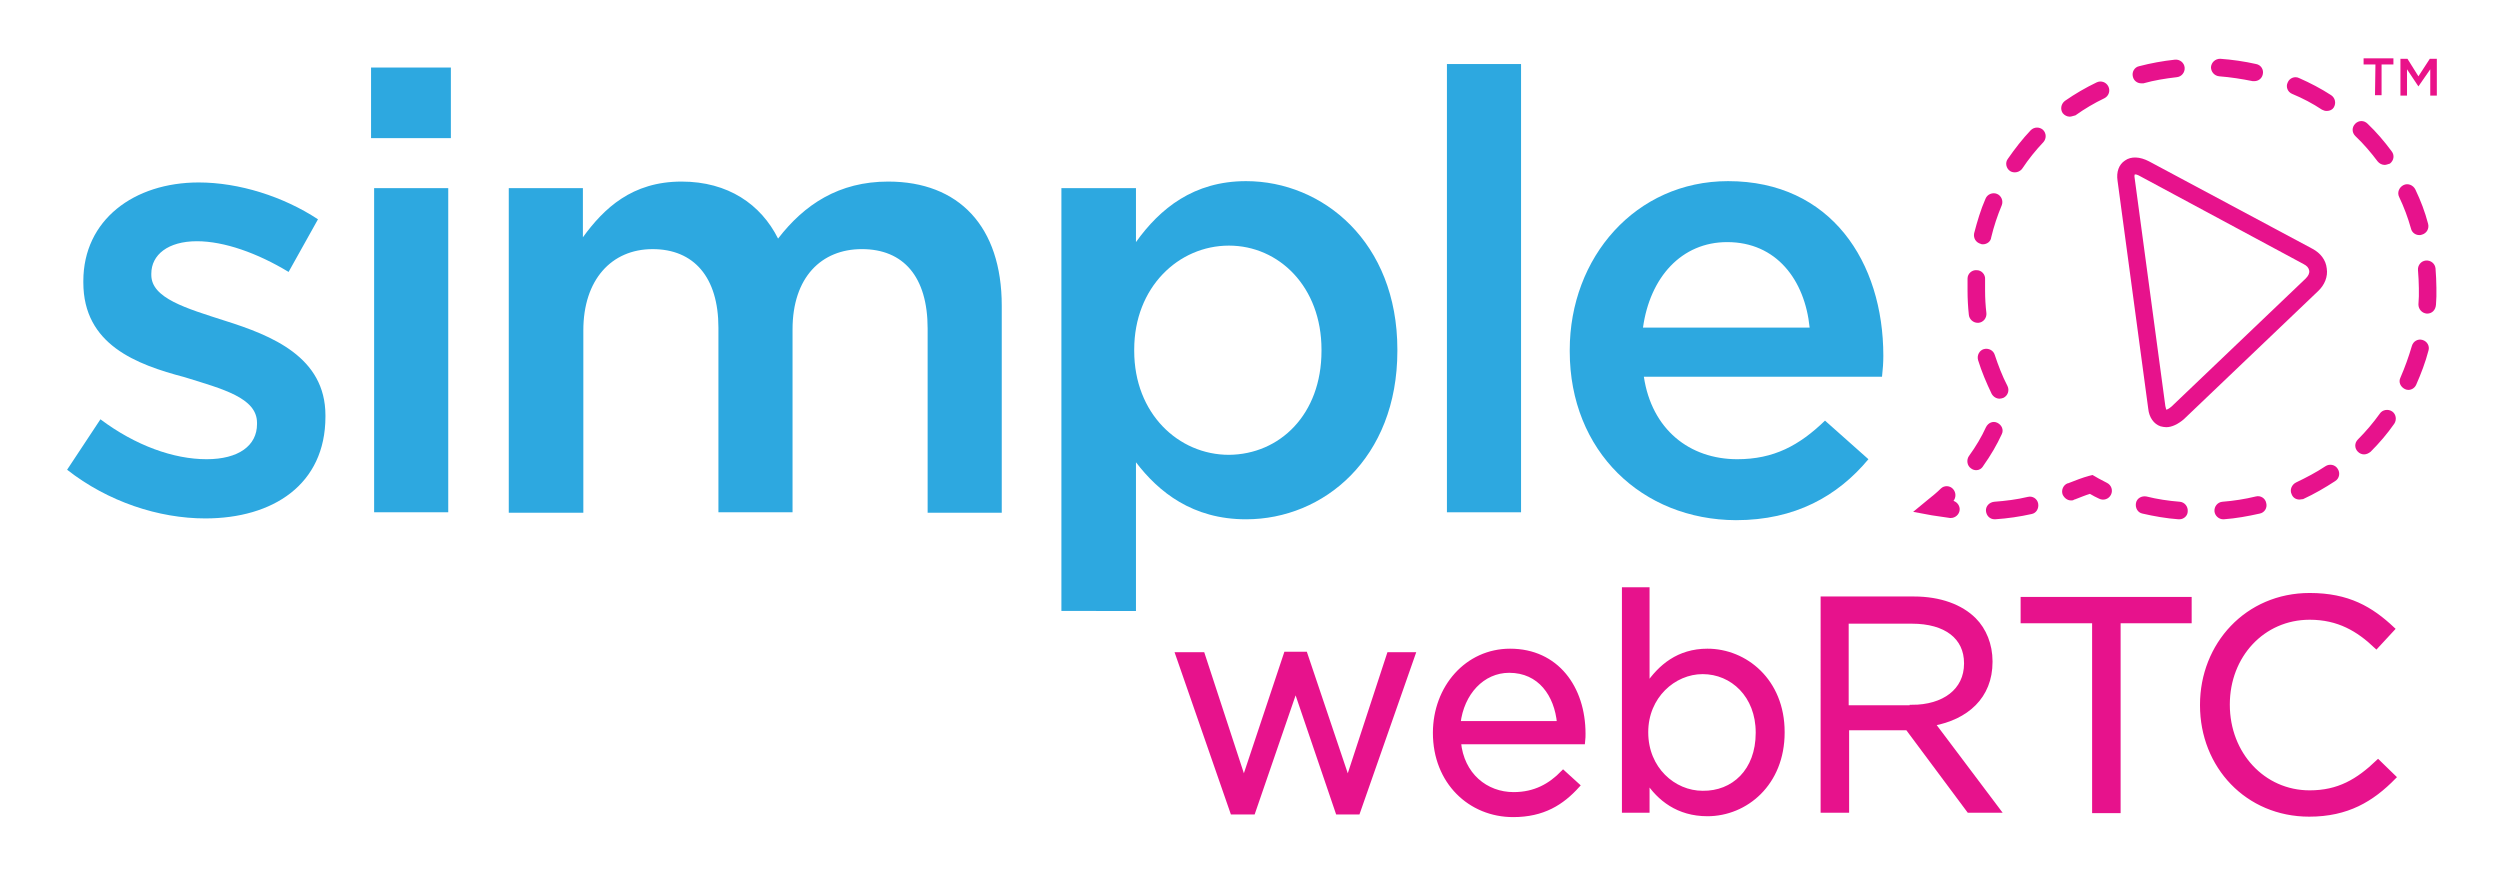 <?xml version="1.0" encoding="utf-8"?>
<!-- Generator: Adobe Illustrator 21.1.0, SVG Export Plug-In . SVG Version: 6.00 Build 0)  -->
<svg version="1.1" id="Layer_1" xmlns="http://www.w3.org/2000/svg" xmlns:xlink="http://www.w3.org/1999/xlink" x="0px" y="0px"
	 viewBox="0 0 570 200" style="enable-background:new 0 0 570 200;" xml:space="preserve">
<style type="text/css">
	.st0{fill:#2DA8E0;}
	.st1{fill:#E7128C;stroke:#E7128C;stroke-miterlimit:10;}
	.st2{fill:#E7128C;}
	.st3{fill:#E91289;}
</style>
<g>
	<g>
		<path class="st0" d="M15.3,107.1l7.6-11.5c8,6,16.7,9.1,24.2,9.1c7.3,0,11.5-3.1,11.5-8v-0.3c0-5.7-7.8-7.7-16.5-10.4
			C31.1,83.1,19,78.6,19,64.4v-0.3c0-14,11.6-22.5,26.3-22.5c9.2,0,19.3,3.2,27.2,8.4l-6.7,12c-7.1-4.3-14.7-7-20.9-7
			c-6.6,0-10.4,3.1-10.4,7.4v0.3c0,5.3,8,7.6,16.7,10.4c10.8,3.4,23,8.3,23,21.6V95c0,15.5-12,23.2-27.4,23.2
			C36.2,118.2,24.6,114.4,15.3,107.1z"/>
		<path class="st0" d="M84.6,15.4h18.2v16.1H84.6V15.4z M85.3,42.9h16.9v73.9H85.3V42.9z"/>
		<path class="st0" d="M116,42.9h16.9v11.2c4.8-6.6,11.2-12.7,22.5-12.7c10.6,0,18.1,5.2,22,13c6-7.8,13.9-13,25.1-13
			c16.1,0,25.9,10.2,25.9,28.3v47.2h-16.9v-42c0-11.8-5.5-18.1-15-18.1c-9.2,0-15.8,6.4-15.8,18.3v41.7h-16.9V74.7
			c0-11.5-5.6-17.9-15-17.9s-15.8,7-15.8,18.5v41.6H116V42.9z"/>
		<path class="st0" d="M242,42.9H259v12.3c5.5-7.7,13.2-13.9,25.1-13.9c17.5,0,34.5,13.9,34.5,38.4V80c0,24.5-16.8,38.4-34.5,38.4
			c-12.2,0-19.9-6.2-25.1-13v33.9H242V42.9z M301.3,80v-0.3c0-14.3-9.7-23.7-21.1-23.7c-11.5,0-21.6,9.5-21.6,23.7V80
			c0,14.3,10.1,23.7,21.6,23.7C291.8,103.6,301.3,94.5,301.3,80z"/>
		<path class="st0" d="M329.9,14.6h16.9v102.2h-16.9V14.6z"/>
		<path class="st0" d="M357.9,80.1v-0.3c0-21.1,15-38.5,36.1-38.5c23.5,0,35.4,18.5,35.4,39.8c0,1.5-0.1,3.1-0.3,4.8h-54.3
			c1.8,12,10.4,18.8,21.3,18.8c8.3,0,14.1-3.1,20-8.8l9.9,8.8c-7,8.4-16.7,13.9-30.2,13.9C374.4,118.5,357.9,102.9,357.9,80.1z
			 M412.6,74.7c-1.1-10.9-7.6-19.5-18.8-19.5c-10.4,0-17.6,8-19.2,19.5H412.6z"/>
	</g>
	<g>
		<path class="st1" d="M268.5,149.2h5.7l9.4,28.7l9.6-28.8h4.4l9.7,28.8l9.4-28.7h5.5l-12.6,36H305l-9.6-28.2l-9.7,28.2H281
			L268.5,149.2z"/>
		<path class="st1" d="M345.1,181.1c4.9,0,8.4-2,11.3-5l3.3,3c-3.6,4-7.9,6.7-14.7,6.7c-9.8,0-17.8-7.5-17.8-18.7
			c0-10.4,7.3-18.7,17.1-18.7c10.6,0,16.7,8.4,16.7,18.9c0,0.5,0,1-0.1,1.9h-28.3C333.3,176.7,338.8,181.1,345.1,181.1z
			 M355.5,164.9c-0.6-6.5-4.4-12-11.4-12c-6.1,0-10.8,5.1-11.6,12H355.5z"/>
		<path class="st1" d="M375.6,178v6.8h-5.3v-50.4h5.3v21.9c2.9-4.3,7.1-7.9,13.7-7.9c8.6,0,17.1,6.8,17.1,18.5v0.1
			c0,11.7-8.4,18.6-17.1,18.6C382.6,185.6,378.3,182.1,375.6,178z M400.8,167.1V167c0-8.4-5.8-13.8-12.6-13.8
			c-6.6,0-12.9,5.6-12.9,13.7v0.1c0,8.3,6.3,13.8,12.9,13.8C395.2,180.9,400.8,175.8,400.8,167.1z"/>
		<path class="st1" d="M415.6,136.5h20.8c5.9,0,10.7,1.8,13.7,4.8c2.3,2.3,3.7,5.7,3.7,9.5v0.1c0,8-5.5,12.7-13.1,14.1l14.9,19.8
			h-6.7l-14-18.8h-13.8v18.8h-5.5V136.5z M435.9,161.2c7.3,0,12.4-3.7,12.4-9.9v-0.1c0-5.9-4.6-9.5-12.4-9.5h-14.9v19.6H435.9z"/>
		<path class="st1" d="M477.4,141.6h-16.2v-5h38v5h-16.2v43.3h-5.5V141.6z"/>
		<path class="st1" d="M502.1,160.8v-0.1c0-13.7,10.2-25,24.5-25c8.8,0,14,3.1,18.9,7.7l-3.7,4c-4.1-3.9-8.6-6.6-15.2-6.6
			c-10.7,0-18.7,8.7-18.7,19.8v0.1c0,11.2,8.1,20,18.7,20c6.6,0,11-2.6,15.6-7l3.6,3.5c-5,5.1-10.6,8.5-19.3,8.5
			C512.4,185.7,502.1,174.7,502.1,160.8z"/>
	</g>
	<g>
		<g>
			<path class="st2" d="M444.8,118.1c-0.1,0-0.2,0-0.2,0c-1.3-0.2-2.7-0.4-4.1-0.6l-4.3-0.8l3.4-2.8c1-0.8,2-1.6,2.9-2.5
				c0.8-0.8,2.1-0.7,2.8,0.1c0.7,0.8,0.7,1.9,0.1,2.7c0.9,0.3,1.5,1.2,1.4,2.1C446.7,117.3,445.8,118.1,444.8,118.1z"/>
		</g>
		<g>
			<path class="st2" d="M506.9,118.4c-1,0-1.9-0.8-2-1.8c-0.1-1.1,0.7-2.1,1.8-2.2c2.6-0.2,5.1-0.6,7.6-1.2c1.1-0.3,2.2,0.4,2.4,1.5
				c0.3,1.1-0.4,2.2-1.5,2.4c-2.7,0.6-5.4,1.1-8.2,1.3C507,118.4,507,118.4,506.9,118.4z M496.9,118.4c-0.1,0-0.1,0-0.2,0
				c-2.8-0.2-5.6-0.7-8.2-1.3c-1.1-0.2-1.7-1.3-1.5-2.4s1.3-1.7,2.4-1.5c2.4,0.6,5,1,7.6,1.2c1.1,0.1,1.9,1.1,1.8,2.2
				C498.8,117.6,497.9,118.4,496.9,118.4z M454.8,118.4c-1.1,0-1.9-0.8-2-1.9c-0.1-1.1,0.8-2,1.9-2.1c2.6-0.2,5.1-0.5,7.6-1.1
				c1.1-0.3,2.2,0.4,2.4,1.5s-0.4,2.2-1.5,2.4c-2.7,0.6-5.4,1-8.3,1.2C454.9,118.4,454.8,118.4,454.8,118.4z M472.2,114.1
				c-0.8,0-1.5-0.5-1.9-1.3c-0.4-1,0.1-2.2,1.1-2.6l0.1,0c1.8-0.7,3.3-1.3,4.8-1.7l0.8-0.2l0.7,0.4c0.8,0.5,1.7,0.9,2.6,1.4
				c1,0.5,1.4,1.7,0.9,2.7c-0.5,1-1.7,1.4-2.7,0.9c-0.7-0.3-1.4-0.7-2.1-1.1c-1,0.3-2.2,0.8-3.5,1.3l-0.1,0
				C472.7,114.1,472.5,114.1,472.2,114.1z M524.3,113.9c-0.8,0-1.5-0.4-1.8-1.2c-0.5-1,0-2.2,1-2.7c2.3-1.1,4.6-2.3,6.7-3.7
				c0.9-0.6,2.2-0.4,2.8,0.6c0.6,0.9,0.4,2.2-0.6,2.8c-2.3,1.5-4.7,2.9-7.3,4.1C524.8,113.8,524.5,113.9,524.3,113.9z M450.6,107.2
				c-0.4,0-0.8-0.1-1.2-0.4c-0.9-0.6-1.1-1.9-0.5-2.8c1.6-2.2,2.9-4.4,3.9-6.6c0.5-1,1.6-1.5,2.6-1c1,0.5,1.5,1.6,1,2.6
				c-1.1,2.4-2.5,4.8-4.2,7.2C451.8,106.9,451.2,107.2,450.6,107.2z M539,103.6c-0.5,0-1-0.2-1.4-0.6c-0.8-0.8-0.8-2,0-2.8
				c1.8-1.8,3.5-3.8,5-5.9c0.6-0.9,1.9-1.1,2.8-0.5c0.9,0.6,1.1,1.9,0.5,2.8c-1.6,2.3-3.4,4.4-5.4,6.4
				C540,103.4,539.5,103.6,539,103.6z M455.9,90.9c-0.7,0-1.4-0.4-1.8-1.1c-1.2-2.5-2.3-5.1-3.1-7.7c-0.3-1.1,0.3-2.2,1.3-2.5
				c1.1-0.3,2.2,0.3,2.5,1.3c0.8,2.4,1.7,4.8,2.9,7.1c0.5,1,0.1,2.2-0.9,2.7C456.5,90.8,456.2,90.9,455.9,90.9z M549.1,88.9
				c-0.3,0-0.6-0.1-0.8-0.2c-1-0.5-1.5-1.6-1-2.6c1-2.3,1.9-4.8,2.6-7.2c0.3-1.1,1.4-1.7,2.4-1.4c1.1,0.3,1.7,1.4,1.4,2.4
				c-0.7,2.7-1.7,5.3-2.8,7.8C550.6,88.4,549.9,88.9,549.1,88.9z M450.9,73.6c-1,0-1.9-0.8-2-1.8c-0.2-1.8-0.3-3.7-0.3-5.5
				c0-0.5,0-1,0-1.6l0-1.2c0-1.1,1-2,2.1-1.9c1.1,0,2,1,1.9,2.1l0,1.2c0,0.4,0,0.9,0,1.4c0,1.7,0.1,3.4,0.3,5.1
				c0.1,1.1-0.7,2.1-1.8,2.2C451.1,73.6,451,73.6,450.9,73.6z M553.4,71.5c0,0-0.1,0-0.1,0c-1.1-0.1-1.9-1-1.9-2.1
				c0-0.6,0.1-1.2,0.1-1.8l0-0.4c0-0.5,0-1,0-1.5c0-1.3-0.1-2.7-0.2-4.1c-0.1-1.1,0.7-2.1,1.8-2.2c1.1-0.1,2.1,0.7,2.2,1.8
				c0.1,1.5,0.2,2.9,0.2,4.4c0,0.5,0,1.1,0,1.6l0,0.4c0,0.7-0.1,1.3-0.1,1.9C555.3,70.7,554.5,71.5,553.4,71.5z M452.1,55.7
				c-0.2,0-0.3,0-0.5-0.1c-1.1-0.3-1.7-1.3-1.5-2.4c0.7-2.7,1.5-5.4,2.6-7.9c0.4-1,1.6-1.5,2.6-1.1c1,0.4,1.5,1.6,1.1,2.6
				c-1,2.4-1.8,4.8-2.4,7.3C453.9,55.1,453,55.7,452.1,55.7z M551.6,53.6c-0.9,0-1.7-0.6-1.9-1.5c-0.7-2.5-1.6-4.9-2.7-7.2
				c-0.5-1,0-2.2,1-2.7c1-0.5,2.2,0,2.7,1c1.2,2.5,2.2,5.1,2.9,7.8c0.3,1.1-0.3,2.2-1.4,2.5C551.9,53.6,551.8,53.6,551.6,53.6z
				 M459.4,39.3c-0.4,0-0.8-0.1-1.1-0.3c-0.9-0.6-1.2-1.9-0.5-2.8c1.6-2.3,3.3-4.5,5.2-6.5c0.8-0.8,2-0.8,2.8-0.1
				c0.8,0.8,0.8,2,0.1,2.8c-1.8,1.9-3.4,3.9-4.8,6C460.7,39,460,39.3,459.4,39.3z M543.7,37.6c-0.6,0-1.2-0.3-1.6-0.8
				c-1.5-2-3.2-4-5.1-5.8c-0.8-0.8-0.8-2,0-2.8s2-0.8,2.8,0c2,1.9,3.8,4,5.5,6.3c0.7,0.9,0.5,2.1-0.4,2.8
				C544.5,37.4,544.1,37.6,543.7,37.6z M471.9,26.6c-0.6,0-1.2-0.3-1.6-0.8c-0.6-0.9-0.4-2.1,0.5-2.8c2.3-1.6,4.7-3,7.2-4.2
				c1-0.5,2.2-0.1,2.7,0.9c0.5,1,0.1,2.2-0.9,2.7c-2.3,1.1-4.5,2.4-6.6,3.9C472.7,26.4,472.3,26.6,471.9,26.6z M530.5,25.3
				c-0.4,0-0.7-0.1-1.1-0.3c-2.1-1.4-4.4-2.6-6.8-3.6c-1-0.4-1.5-1.6-1-2.6c0.4-1,1.6-1.5,2.6-1c2.5,1.1,5,2.4,7.3,3.9
				c0.9,0.6,1.2,1.8,0.6,2.8C531.8,25,531.2,25.3,530.5,25.3z M488.2,19c-0.9,0-1.7-0.6-1.9-1.5c-0.3-1.1,0.4-2.2,1.4-2.4
				c2.7-0.7,5.4-1.2,8.2-1.5c1.1-0.1,2.1,0.7,2.2,1.8c0.1,1.1-0.7,2.1-1.8,2.2c-2.6,0.3-5.1,0.7-7.6,1.4C488.5,19,488.4,19,488.2,19
				z M514,18.5c-0.1,0-0.3,0-0.4,0c-2.5-0.5-5-0.9-7.6-1.1c-1.1-0.1-1.9-1-1.9-2.1c0.1-1.1,1-1.9,2.1-1.9c2.8,0.2,5.5,0.6,8.2,1.2
				c1.1,0.2,1.8,1.3,1.5,2.4C515.7,17.9,514.9,18.5,514,18.5z"/>
		</g>
	</g>
	<g>
		<path class="st2" d="M493.9,97.4c-0.4,0-0.9-0.1-1.3-0.2c-1.5-0.5-2.6-2-2.8-4l-7-52c-0.3-2,0.3-3.7,1.7-4.6
			c1.4-1,3.4-0.9,5.5,0.2l37.2,19.9c1.9,1,3.1,2.6,3.3,4.5c0.3,1.9-0.5,3.8-2,5.2l0,0l-30.6,29.2C496.6,96.7,495.2,97.4,493.9,97.4z
			 M486.7,39.8c0,0.1-0.1,0.3,0,0.8l7,52c0.1,0.5,0.2,0.7,0.2,0.8c0.2,0,0.6-0.2,1.2-0.7l30.6-29.2c0.6-0.6,0.9-1.2,0.8-1.8
			c-0.1-0.6-0.5-1.1-1.3-1.5L488,40.2C487.3,39.8,486.9,39.7,486.7,39.8z M527,64.9L527,64.9L527,64.9z"/>
	</g>
</g>
<g>
	<path class="st3" d="M541.6,14.7l-2.7,0l0-1.4l6.8,0l0,1.4l-2.7,0l0,7l-1.5,0L541.6,14.7z"/>
	<path class="st3" d="M547.3,13.4l1.6,0l2.5,4l2.6-4l1.6,0l0,8.4l-1.5,0l0-6l-2.7,3.9l0,0l-2.6-3.9l0,6l-1.5,0L547.3,13.4z"/>
</g>
</svg>
